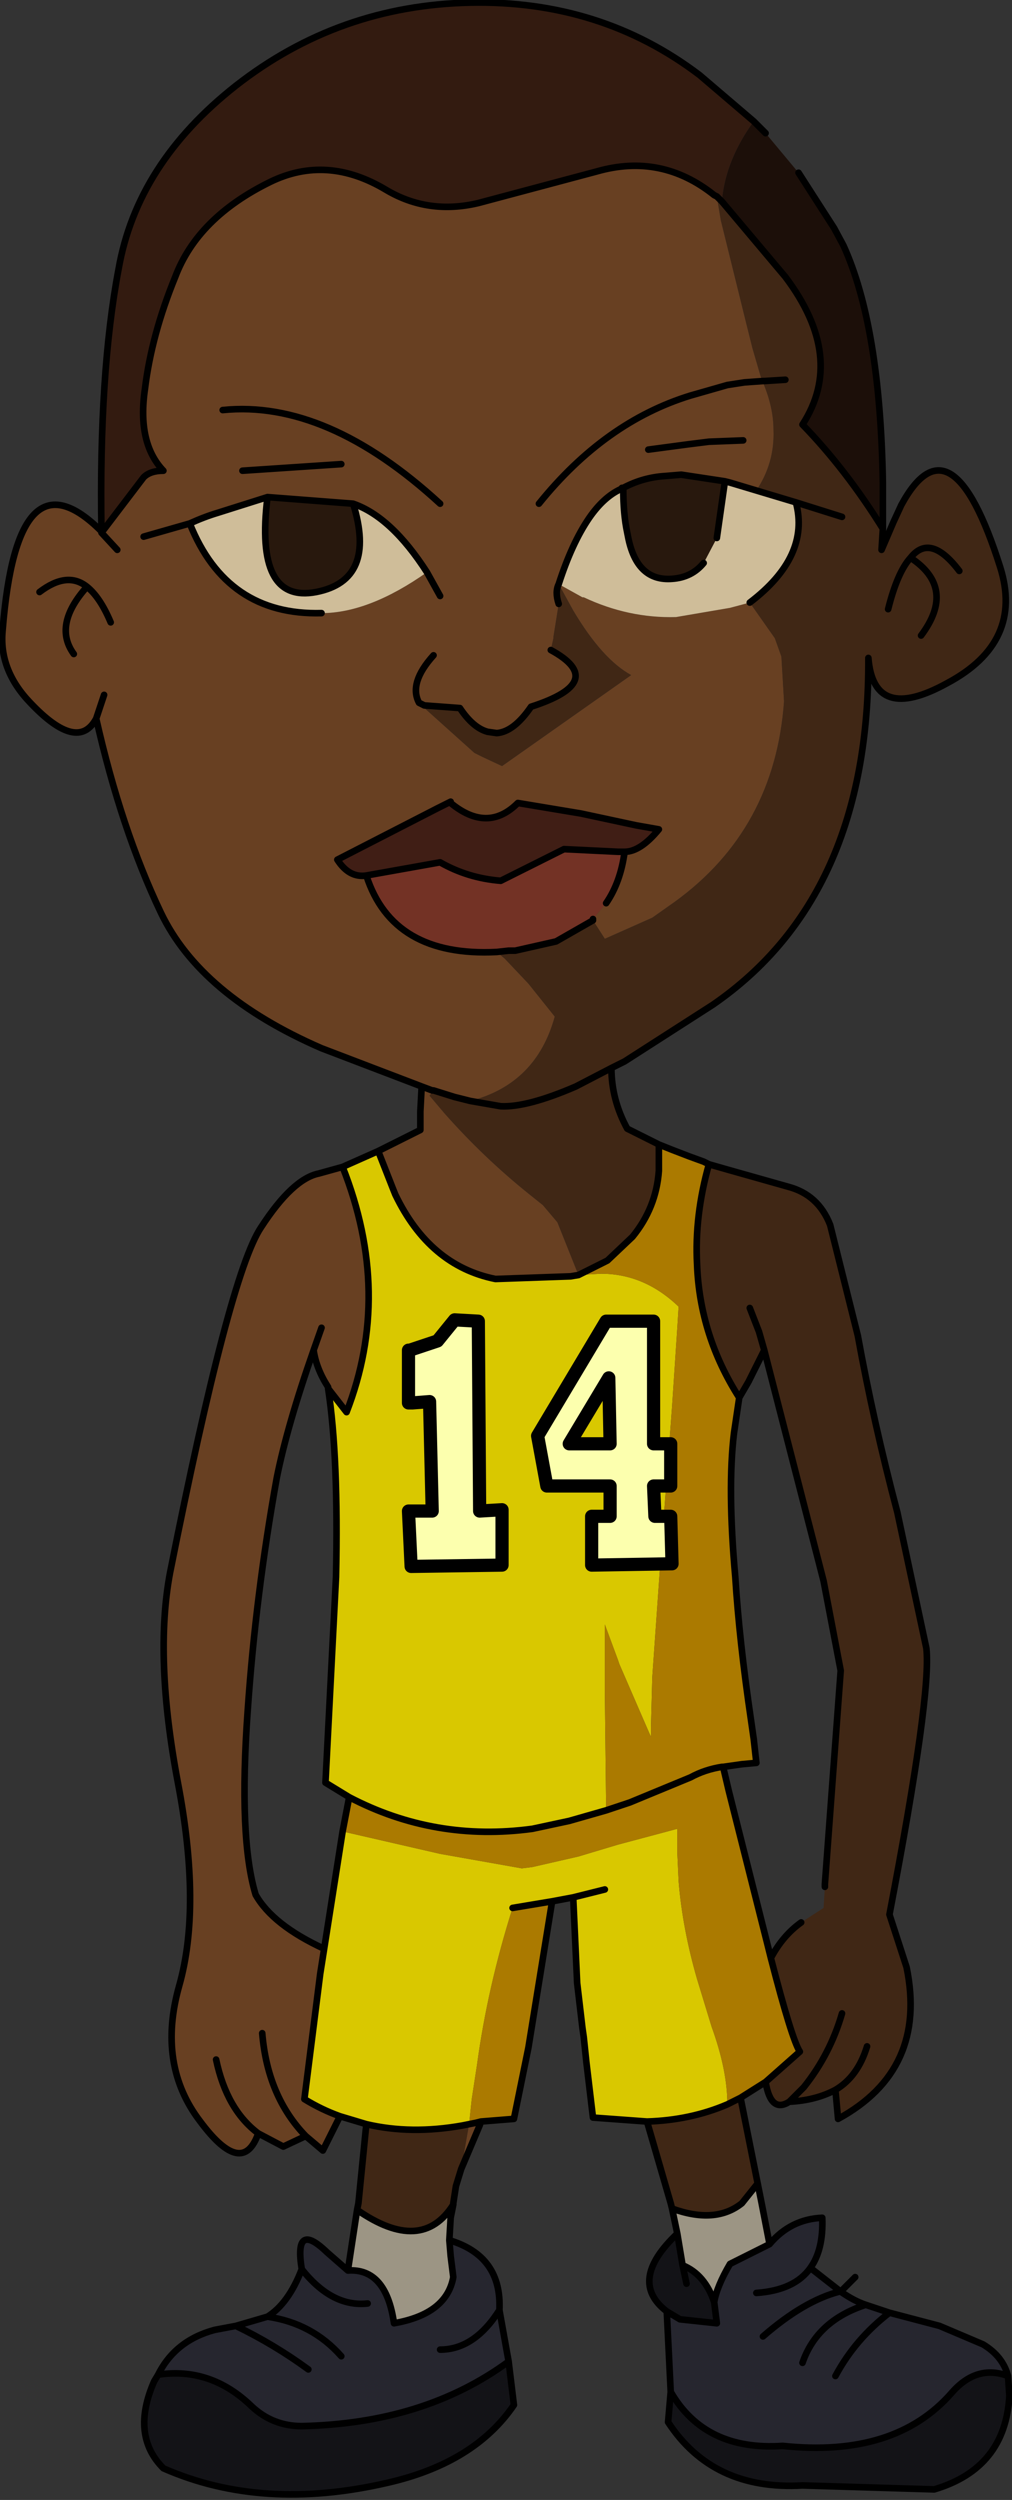 <?xml version="1.0" encoding="UTF-8" standalone="no"?>
<svg xmlns:xlink="http://www.w3.org/1999/xlink" height="94.8px" width="38.4px" xmlns="http://www.w3.org/2000/svg">
  <rect width="100%" height="100%" fill="#333333" stroke="none"/>
  <g transform="matrix(1.0, 0.0, 0.0, 1.0, -1.8, 11.6)">
    <path d="M28.9 -4.2 Q26.9 -5.8 24.45 -5.1 L19.95 -3.9 Q18.05 -3.45 16.45 -4.4 14.2 -5.75 12.05 -4.7 9.3 -3.35 8.45 -1.1 7.55 1.1 7.3 3.15 7.0 5.2 8.0 6.25 7.5 6.25 7.25 6.5 L5.65 8.6 5.65 8.55 Q5.55 2.55 6.3 -1.4 7.0 -5.4 10.75 -8.35 14.65 -11.4 19.65 -11.5 24.6 -11.6 28.35 -8.75 L30.4 -7.0 Q29.35 -5.55 29.2 -4.05 L29.05 -4.1 28.95 -4.3 28.9 -4.2" fill="#331b10" fill-rule="evenodd" stroke="none"/>
    <path d="M5.65 8.6 L7.25 6.5 Q7.5 6.25 8.0 6.25 7.0 5.2 7.3 3.15 7.55 1.1 8.45 -1.1 9.3 -3.35 12.05 -4.7 14.2 -5.75 16.45 -4.4 18.05 -3.45 19.95 -3.9 L24.45 -5.1 Q26.9 -5.8 28.9 -4.2 L28.95 -4.3 29.0 -4.15 28.9 -4.2 29.0 -4.15 29.15 -3.25 30.15 0.8 30.35 1.6 30.7 2.8 30.75 2.85 30.75 2.9 Q31.15 3.85 31.15 4.7 31.2 5.95 30.5 7.0 L30.0 6.85 29.5 6.7 29.3 6.65 27.65 6.4 27.05 6.45 Q26.2 6.5 25.45 6.9 L25.4 6.9 25.35 6.95 Q24.7 7.25 24.15 8.05 23.5 9.0 23.0 10.55 22.85 10.85 23.0 11.3 22.85 10.85 23.0 10.55 L23.9 11.05 23.95 11.05 Q25.65 11.85 27.45 11.8 L29.5 11.45 30.25 11.25 31.2 12.6 31.45 13.3 31.55 15.0 Q31.2 19.85 27.4 22.6 L26.55 23.2 24.75 24.0 24.3 23.3 24.3 23.25 24.8 22.65 Q25.35 21.85 25.5 20.7 26.1 20.7 26.8 19.85 L25.95 19.7 23.85 19.25 21.45 18.85 Q20.3 20.0 18.9 18.85 L18.9 18.8 18.4 19.05 14.6 21.0 Q15.05 21.7 15.7 21.6 16.7 24.7 20.65 24.5 L20.95 24.75 21.85 25.7 22.85 26.95 Q22.15 29.5 19.65 30.15 L19.05 30.0 18.25 29.75 18.1 29.95 18.65 30.6 Q20.15 32.3 21.9 33.7 L22.4 34.1 22.95 34.75 23.75 36.75 23.45 36.8 20.6 36.9 Q18.1 36.4 16.8 33.7 L16.7 33.45 16.15 32.05 17.55 31.35 17.75 31.25 17.75 30.85 17.75 30.55 17.8 29.6 14.0 28.15 Q9.4 26.15 7.9 23.0 6.4 19.85 5.45 15.65 4.75 16.95 2.95 15.05 1.75 13.8 1.9 12.3 2.45 5.35 5.65 8.55 L5.65 8.6 6.25 9.25 5.65 8.6 M22.25 7.5 Q24.75 4.4 28.0 3.4 L29.4 3.0 30.05 2.9 30.75 2.85 30.05 2.9 29.4 3.0 28.0 3.4 Q24.75 4.4 22.25 7.5 M30.0 5.1 L28.7 5.15 27.9 5.25 26.4 5.45 27.9 5.25 28.7 5.15 30.0 5.1 M17.7 15.05 L17.85 15.2 19.8 16.95 20.1 17.1 20.85 17.45 25.75 14.0 Q24.65 13.4 23.55 11.55 L23.0 10.55 23.0 11.3 22.8 12.55 22.8 12.6 22.7 13.05 Q24.9 14.25 21.95 15.2 21.3 16.15 20.65 16.2 L20.3 16.15 Q19.75 16.0 19.25 15.25 L17.9 15.15 17.7 15.05 Q17.3 14.3 18.25 13.25 17.3 14.3 17.7 15.05 M10.25 3.95 Q14.2 3.55 18.5 7.5 14.2 3.55 10.25 3.95 M14.75 6.0 L11.0 6.25 14.75 6.0 M18.0 10.1 Q16.65 8.0 15.2 7.5 L11.95 7.25 10.05 7.85 Q9.55 8.0 9.0 8.25 10.4 11.75 14.0 11.65 15.8 11.65 18.0 10.1 L18.5 11.0 18.0 10.1 M3.3 10.85 Q4.35 10.05 5.1 10.65 5.6 11.05 6.0 12.0 5.6 11.05 5.1 10.65 3.8 12.1 4.6 13.2 3.8 12.1 5.1 10.65 4.35 10.05 3.3 10.85 M7.25 8.75 L9.0 8.25 7.25 8.75 M5.75 14.75 L5.45 15.65 5.75 14.75 M17.8 29.6 L18.2 29.75 18.25 29.75 18.2 29.75 17.8 29.6 M11.6 69.3 Q11.0 71.0 9.4 68.85 7.75 66.7 8.6 63.7 9.45 60.7 8.55 56.0 7.65 51.25 8.25 48.05 10.5 36.75 11.7 34.95 12.9 33.1 13.9 32.9 L14.8 32.65 Q16.7 37.45 14.95 41.95 L14.25 41.05 14.25 41.0 Q13.8 40.3 13.7 39.6 12.7 42.45 12.3 44.45 11.5 48.9 11.2 53.25 10.85 58.1 11.5 60.25 12.15 61.4 14.1 62.3 L13.95 63.25 13.35 68.0 Q14.0 68.4 14.7 68.65 L14.05 69.95 13.4 69.4 12.55 69.8 11.6 69.3 Q10.4 68.4 10.0 66.5 10.4 68.4 11.6 69.3 M14.0 38.75 L13.7 39.6 14.0 38.75 M19.6 68.95 L19.85 68.9 20.0 69.0 19.3 70.65 19.6 68.95 M11.75 65.5 Q11.95 67.9 13.4 69.4 11.95 67.9 11.75 65.5" fill="#684022" fill-rule="evenodd" stroke="none"/>
    <path d="M35.3 8.45 L35.25 9.25 35.7 8.2 36.0 7.55 Q37.9 4.05 39.75 9.9 40.65 12.75 37.75 14.3 34.95 15.85 34.75 13.35 34.8 22.4 28.85 26.5 L25.5 28.65 25.1 28.85 25.0 28.9 Q25.0 30.1 25.6 31.2 L26.8 31.8 26.8 32.8 Q26.7 34.2 25.8 35.3 L24.85 36.2 23.75 36.75 22.95 34.75 22.4 34.1 21.9 33.7 Q20.15 32.3 18.65 30.6 L18.1 29.95 18.25 29.75 19.05 30.0 19.65 30.15 Q22.15 29.5 22.85 26.95 L21.85 25.7 20.95 24.75 20.65 24.5 21.1 24.45 21.35 24.45 22.9 24.1 24.3 23.3 24.75 24.0 26.55 23.2 27.4 22.6 Q31.2 19.85 31.55 15.0 L31.45 13.3 31.2 12.6 30.25 11.25 Q32.55 9.5 32.0 7.45 L30.5 7.0 Q31.2 5.95 31.15 4.7 31.15 3.85 30.75 2.9 L30.75 2.85 30.7 2.8 30.35 1.6 30.15 0.8 29.15 -3.25 29.0 -4.15 29.05 -4.1 29.0 -4.15 28.95 -4.3 29.05 -4.1 29.2 -3.95 31.6 -1.1 Q33.9 1.95 32.25 4.5 33.9 6.2 35.3 8.45 M28.7 32.55 L29.4 32.75 31.7 33.4 Q32.85 33.7 33.3 34.85 L34.35 39.05 Q34.95 42.35 35.85 45.75 L36.95 50.9 Q37.15 52.65 35.55 61.0 L36.2 63.0 Q37.0 66.9 33.6 68.75 L33.5 67.65 Q32.75 68.05 31.75 68.1 31.05 68.55 30.85 67.35 L32.15 66.2 Q31.85 65.75 31.05 62.65 31.5 61.8 32.2 61.3 L33.05 60.75 33.1 59.95 33.1 59.85 33.7 51.75 33.05 48.35 30.8 39.6 30.2 40.8 29.85 41.4 Q28.35 39.05 28.25 36.35 28.15 34.5 28.7 32.55 M29.9 67.95 L30.55 71.2 29.95 71.95 Q28.95 72.75 27.3 72.15 L27.25 71.95 26.35 68.85 Q28.0 68.8 29.4 68.2 L29.9 67.95 M31.6 2.8 L30.8 2.85 30.75 2.85 30.8 2.85 31.6 2.8 M33.75 8.0 L32.0 7.45 33.75 8.0 M38.2 10.05 Q37.1 8.6 36.35 9.55 35.85 10.1 35.5 11.5 35.85 10.1 36.35 9.55 37.1 8.6 38.2 10.05 M25.0 28.9 L23.65 29.6 Q21.8 30.4 20.8 30.35 L19.65 30.15 20.8 30.35 Q21.8 30.4 23.65 29.6 L25.0 28.9 M22.7 13.05 L22.8 12.6 22.8 12.55 23.0 11.3 23.0 10.55 23.55 11.55 Q24.65 13.4 25.75 14.0 L20.85 17.45 20.1 17.1 19.8 16.95 17.85 15.2 17.7 15.05 17.9 15.15 19.25 15.25 Q19.75 16.0 20.3 16.15 L20.65 16.2 Q21.3 16.15 21.95 15.2 24.9 14.25 22.7 13.05 M36.35 9.55 Q38.1 10.7 36.75 12.5 38.1 10.7 36.35 9.55 M30.25 38.0 L30.6 38.9 30.8 39.6 30.6 38.9 30.25 38.0 M33.75 64.75 Q33.3 66.3 32.3 67.55 L31.75 68.1 32.3 67.55 Q33.3 66.3 33.75 64.75 M34.7 66.0 Q34.35 67.15 33.5 67.65 34.35 67.15 34.7 66.0 M15.7 68.95 Q17.4 69.35 19.35 69.0 L19.6 68.95 19.3 70.65 19.1 71.3 19.0 71.95 19.0 72.0 Q17.8 73.9 15.35 72.2 L15.4 71.95 15.7 68.95" fill="#402715" fill-rule="evenodd" stroke="none"/>
    <path d="M30.4 -7.0 L30.75 -6.65 30.85 -6.55 32.1 -5.05 33.45 -2.95 33.8 -2.3 Q35.2 0.75 35.3 6.7 L35.3 7.3 35.3 8.45 Q33.9 6.2 32.25 4.5 33.9 1.95 31.6 -1.1 L29.2 -3.95 29.05 -4.1 29.2 -4.05 Q29.35 -5.55 30.4 -7.0" fill="#1c0f09" fill-rule="evenodd" stroke="none"/>
    <path d="M30.5 7.0 L32.0 7.45 Q32.55 9.5 30.25 11.25 L29.5 11.45 27.45 11.8 Q25.65 11.85 23.95 11.05 L23.9 11.05 23.0 10.55 Q23.5 9.0 24.15 8.05 24.7 7.25 25.35 6.95 L25.45 6.95 Q25.45 7.9 25.6 8.6 L25.65 8.85 Q26.0 10.45 27.3 10.35 28.05 10.3 28.5 9.75 L29.0 8.8 29.3 6.7 29.5 6.7 30.0 6.85 30.5 7.0 M15.2 7.5 Q16.65 8.0 18.0 10.1 15.8 11.65 14.0 11.65 10.4 11.75 9.0 8.25 9.55 8.0 10.05 7.85 L11.95 7.25 Q11.45 11.3 13.8 10.85 16.1 10.4 15.2 7.5" fill="#cfbd99" fill-rule="evenodd" stroke="none"/>
    <path d="M25.45 6.9 Q26.2 6.5 27.05 6.45 L27.65 6.4 29.3 6.65 29.3 6.7 29.0 8.8 28.5 9.75 Q28.05 10.3 27.3 10.35 26.0 10.45 25.65 8.85 L25.6 8.6 Q25.45 7.9 25.45 6.95 L25.45 6.9 M15.2 7.5 Q16.1 10.4 13.8 10.85 11.45 11.3 11.95 7.25 L15.2 7.5" fill="#28180d" fill-rule="evenodd" stroke="none"/>
    <path d="M25.5 20.7 L25.25 20.7 23.2 20.6 20.8 21.8 Q19.55 21.7 18.5 21.1 L15.7 21.6 Q15.05 21.7 14.6 21.0 L18.4 19.05 18.9 18.8 18.9 18.85 Q20.3 20.0 21.45 18.85 L23.85 19.25 25.95 19.7 26.8 19.85 Q26.1 20.7 25.5 20.7" fill="#401e15" fill-rule="evenodd" stroke="none"/>
    <path d="M24.3 23.3 L22.9 24.1 21.35 24.45 21.1 24.45 20.65 24.5 Q16.7 24.7 15.7 21.6 L18.5 21.1 Q19.55 21.7 20.8 21.8 L23.2 20.6 25.25 20.7 25.5 20.7 Q25.35 21.85 24.8 22.65 L24.3 23.25 24.3 23.3" fill="#733225" fill-rule="evenodd" stroke="none"/>
    <path d="M16.15 32.05 L16.7 33.45 16.8 33.7 Q18.1 36.4 20.6 36.9 L23.45 36.8 23.75 36.75 24.6 36.7 Q26.25 36.7 27.55 37.95 L27.5 38.75 27.3 41.75 26.85 47.75 26.55 52.0 26.5 53.9 26.5 54.25 26.45 54.15 25.3 51.5 25.25 51.35 24.75 50.0 24.75 52.55 24.8 57.05 23.4 57.45 22.7 57.6 22.0 57.75 Q18.3 58.25 15.05 56.55 L14.15 56.0 14.55 48.2 Q14.65 43.65 14.25 41.05 L14.95 41.95 Q16.7 37.45 14.8 32.65 L15.25 32.45 16.15 32.05 M14.1 62.3 L14.8 57.85 18.5 58.7 21.6 59.25 22.0 59.2 23.75 58.8 25.25 58.35 27.5 57.75 27.5 58.65 27.55 59.75 Q27.7 61.55 28.25 63.45 L28.8 65.25 Q29.4 66.9 29.4 68.2 28.0 68.8 26.35 68.85 L24.3 68.7 24.05 66.6 23.95 65.65 23.9 65.3 23.7 63.6 23.55 60.35 22.75 60.5 21.25 60.75 Q20.3 63.75 19.9 66.7 L19.7 68.0 19.6 68.95 19.35 69.0 Q17.4 69.35 15.7 68.95 L14.7 68.65 Q14.0 68.4 13.35 68.0 L13.95 63.25 14.1 62.3 M24.75 60.05 L23.55 60.35 24.75 60.05" fill="#d9c800" fill-rule="evenodd" stroke="none"/>
    <path d="M26.8 31.8 L27.3 32.0 27.95 32.25 28.5 32.45 28.7 32.55 Q28.15 34.5 28.25 36.35 28.35 39.05 29.85 41.4 L29.65 42.75 Q29.4 44.85 29.7 48.2 29.85 50.6 30.3 53.65 L30.4 54.35 30.5 55.25 29.95 55.3 29.25 55.4 29.2 55.4 Q28.55 55.5 28.0 55.8 L25.7 56.75 24.8 57.05 25.7 56.75 28.0 55.8 Q28.55 55.5 29.2 55.4 L29.25 55.45 29.45 56.3 30.9 62.05 31.05 62.65 Q31.85 65.75 32.15 66.2 L30.85 67.35 29.9 67.95 29.4 68.2 Q29.4 66.9 28.8 65.25 L28.25 63.45 Q27.7 61.55 27.55 59.75 L27.5 58.65 27.5 57.75 25.25 58.35 23.75 58.8 22.0 59.2 21.6 59.25 18.5 58.7 14.8 57.85 15.05 56.55 Q18.3 58.25 22.0 57.75 L22.7 57.6 23.4 57.45 24.8 57.05 24.75 52.55 24.75 50.0 25.25 51.35 25.3 51.5 26.45 54.15 26.5 54.25 26.5 53.9 26.55 52.0 26.85 47.75 27.3 41.75 27.5 38.75 27.55 37.95 Q26.25 36.7 24.6 36.7 L23.75 36.75 24.85 36.2 25.8 35.3 Q26.7 34.2 26.8 32.8 L26.8 31.8 M21.25 60.75 L22.75 60.5 21.85 66.05 21.3 68.75 20.05 68.85 19.85 68.9 19.6 68.95 19.7 68.0 19.9 66.7 Q20.3 63.75 21.25 60.75" fill="#ab7a00" fill-rule="evenodd" stroke="none"/>
    <path d="M30.55 71.2 L30.7 71.95 31.0 73.5 29.5 74.25 Q29.0 75.1 28.9 75.7 28.55 74.65 27.7 74.3 L27.5 73.1 27.3 72.15 Q28.95 72.75 29.95 71.95 L30.55 71.2 M15.35 72.2 Q17.8 73.9 19.0 72.0 L18.9 72.5 18.85 73.35 18.9 73.95 19.0 74.75 Q18.75 76.15 16.75 76.5 16.45 74.4 15.0 74.5 L15.35 72.2" fill="#9c9584" fill-rule="evenodd" stroke="none"/>
    <path d="M31.0 73.5 Q31.8 72.55 33.0 72.5 33.05 73.7 32.55 74.4 L33.7 75.3 33.65 75.3 Q32.3 75.65 30.75 77.0 32.3 75.65 33.65 75.3 L33.7 75.3 Q34.2 75.65 34.65 75.8 32.8 76.4 32.25 78.0 32.8 76.4 34.65 75.8 L34.8 75.85 35.55 76.1 37.45 76.6 39.1 77.3 Q39.85 77.75 40.05 78.5 38.85 78.05 37.9 79.15 35.75 81.6 31.5 81.15 28.55 81.35 27.25 79.1 L27.1 76.05 27.6 76.35 29.0 76.5 28.9 75.7 Q29.0 75.1 29.5 74.25 L31.0 73.5 M15.0 74.5 Q16.45 74.4 16.75 76.5 18.75 76.15 19.0 74.75 L18.9 73.95 18.85 73.35 Q20.85 73.95 20.75 76.0 L21.1 77.95 Q17.9 80.3 13.25 80.4 12.15 80.4 11.35 79.65 9.8 78.15 7.8 78.45 8.45 77.15 9.95 76.75 L10.75 76.6 11.95 76.25 Q12.75 75.75 13.25 74.45 12.95 72.6 14.2 73.8 L15.0 74.5 M15.75 75.75 Q14.4 75.9 13.25 74.45 14.4 75.9 15.75 75.75 M14.75 77.75 Q13.65 76.5 11.95 76.25 13.65 76.5 14.75 77.75 M13.5 78.25 Q12.2 77.3 10.75 76.6 12.2 77.3 13.5 78.25 M18.5 77.5 Q19.8 77.5 20.75 76.0 19.8 77.5 18.5 77.5 M33.5 78.5 Q34.25 77.1 35.55 76.1 34.25 77.1 33.5 78.5 M30.5 75.35 Q31.95 75.25 32.55 74.4 31.95 75.25 30.5 75.35" fill="#26262f" fill-rule="evenodd" stroke="none"/>
    <path d="M7.8 78.45 Q9.8 78.15 11.35 79.65 12.15 80.4 13.25 80.4 17.9 80.3 21.1 77.95 L21.3 79.6 Q19.8 81.8 16.5 82.55 11.75 83.65 8.0 82.0 6.75 80.75 7.65 78.7 L7.8 78.45 M40.05 78.5 L40.1 79.25 Q39.95 82.0 37.25 82.8 L32.25 82.65 Q28.85 82.85 27.15 80.25 L27.25 79.1 Q28.55 81.35 31.5 81.15 35.75 81.6 37.9 79.15 38.85 78.05 40.05 78.5 M27.1 76.05 Q25.6 74.9 27.5 73.1 L27.7 74.3 Q28.55 74.65 28.9 75.7 L29.0 76.5 27.6 76.35 27.1 76.05 M27.85 75.0 L27.7 74.3 27.85 75.0" fill="#131317" fill-rule="evenodd" stroke="none"/>
    <path d="M28.9 -4.2 Q26.9 -5.8 24.45 -5.1 L19.95 -3.9 Q18.05 -3.45 16.45 -4.4 14.2 -5.75 12.05 -4.7 9.3 -3.35 8.45 -1.1 7.55 1.1 7.3 3.15 7.0 5.2 8.0 6.25 7.5 6.25 7.25 6.5 L5.65 8.6 6.25 9.25 M5.65 8.55 Q5.55 2.55 6.3 -1.4 7.0 -5.4 10.75 -8.35 14.65 -11.4 19.65 -11.5 24.6 -11.6 28.35 -8.75 L30.4 -7.0 30.75 -6.65 30.85 -6.55 M32.1 -5.05 L33.45 -2.95 33.8 -2.3 Q35.2 0.75 35.3 6.7 L35.3 7.3 35.3 8.45 35.25 9.25 35.7 8.2 36.0 7.55 Q37.9 4.05 39.75 9.9 40.65 12.75 37.75 14.3 34.95 15.85 34.75 13.35 34.8 22.4 28.85 26.5 L25.5 28.65 25.1 28.85 25.0 28.9 Q25.0 30.1 25.6 31.2 L26.8 31.8 27.3 32.0 27.95 32.25 28.5 32.45 28.7 32.55 29.4 32.75 31.7 33.4 Q32.85 33.7 33.3 34.85 L34.35 39.05 Q34.95 42.35 35.85 45.75 L36.95 50.9 Q37.15 52.65 35.55 61.0 L36.2 63.0 Q37.0 66.9 33.6 68.75 L33.5 67.65 Q32.75 68.05 31.75 68.1 31.05 68.55 30.85 67.35 L29.9 67.95 30.55 71.2 30.7 71.95 31.0 73.5 Q31.8 72.55 33.0 72.5 33.05 73.7 32.55 74.4 L33.7 75.3 34.25 74.75 M35.3 8.45 Q33.9 6.2 32.25 4.5 33.9 1.95 31.6 -1.1 L29.2 -3.95 29.05 -4.1 29.0 -4.15 28.9 -4.2 M30.75 2.85 L30.8 2.85 31.6 2.8 M30.75 2.85 L30.05 2.9 29.4 3.0 28.0 3.4 Q24.75 4.4 22.25 7.5 M32.0 7.45 L33.75 8.0 M30.5 7.0 L32.0 7.45 Q32.55 9.5 30.25 11.25 M24.3 23.3 L22.9 24.1 21.35 24.45 21.1 24.45 20.65 24.5 Q16.7 24.7 15.7 21.6 L18.5 21.1 Q19.55 21.7 20.8 21.8 L23.2 20.6 25.25 20.7 25.5 20.7 Q26.1 20.7 26.8 19.85 L25.95 19.7 23.85 19.25 21.45 18.85 Q20.3 20.0 18.9 18.85 L18.9 18.8 18.4 19.05 14.6 21.0 Q15.05 21.7 15.7 21.6 M19.65 30.15 L20.8 30.35 Q21.8 30.4 23.65 29.6 L25.0 28.9 M35.5 11.5 Q35.85 10.1 36.35 9.55 37.1 8.6 38.2 10.05 M26.4 5.45 L27.9 5.25 28.7 5.15 30.0 5.1 M23.0 10.55 Q23.5 9.0 24.15 8.05 24.7 7.25 25.35 6.95 L25.4 6.9 25.45 6.9 Q26.2 6.5 27.05 6.45 L27.65 6.4 29.3 6.65 29.5 6.7 30.0 6.85 30.5 7.0 M23.0 11.3 Q22.85 10.85 23.0 10.55 M22.7 13.05 Q24.9 14.25 21.95 15.2 21.3 16.15 20.65 16.2 L20.3 16.15 Q19.75 16.0 19.25 15.25 L17.9 15.15 17.7 15.05 Q17.3 14.3 18.25 13.25 M29.3 6.7 L29.3 6.65 M29.0 8.8 L29.3 6.7 M25.45 6.9 L25.45 6.95 Q25.45 7.9 25.6 8.6 L25.65 8.85 Q26.0 10.45 27.3 10.35 28.05 10.3 28.5 9.75 M24.8 22.65 Q25.35 21.85 25.5 20.7 M24.3 23.3 L24.3 23.25 M36.75 12.5 Q38.1 10.7 36.35 9.55 M11.0 6.25 L14.75 6.0 M18.5 7.5 Q14.2 3.55 10.25 3.95 M18.0 10.1 Q16.65 8.0 15.2 7.5 16.1 10.4 13.8 10.85 11.45 11.3 11.95 7.25 L10.05 7.85 Q9.55 8.0 9.0 8.25 10.4 11.75 14.0 11.65 M18.0 10.1 L18.5 11.0 M15.2 7.5 L11.95 7.25 M5.65 8.6 L5.65 8.55 Q2.45 5.35 1.9 12.3 1.75 13.8 2.95 15.05 4.75 16.95 5.45 15.65 L5.75 14.75 M9.0 8.25 L7.25 8.75 M6.0 12.0 Q5.6 11.05 5.1 10.65 3.8 12.1 4.6 13.2 M5.1 10.65 Q4.35 10.05 3.3 10.85 M16.15 32.05 L17.55 31.35 17.75 31.25 17.75 30.85 17.75 30.55 17.8 29.6 14.0 28.15 Q9.4 26.15 7.9 23.0 6.4 19.85 5.45 15.65 M23.75 36.75 L24.85 36.2 25.8 35.3 Q26.7 34.2 26.8 32.8 L26.8 31.8 M18.25 29.75 L18.2 29.75 17.8 29.6 M19.65 30.15 L19.05 30.0 18.25 29.75 M14.8 32.65 L13.9 32.9 Q12.9 33.1 11.7 34.95 10.5 36.75 8.25 48.05 7.65 51.25 8.55 56.0 9.45 60.7 8.6 63.7 7.75 66.7 9.4 68.85 11.0 71.0 11.6 69.3 10.4 68.4 10.0 66.5 M16.15 32.05 L16.7 33.45 16.8 33.7 Q18.1 36.4 20.6 36.9 L23.45 36.8 23.75 36.75 M24.8 57.05 L25.7 56.75 28.0 55.8 Q28.55 55.5 29.2 55.4 L29.25 55.4 29.95 55.3 30.5 55.25 30.4 54.35 30.3 53.65 Q29.85 50.6 29.7 48.2 29.4 44.85 29.65 42.75 L29.85 41.4 Q28.35 39.05 28.25 36.35 28.15 34.5 28.7 32.55 M14.8 32.65 L15.25 32.45 16.15 32.05 M14.25 41.05 L14.95 41.95 Q16.7 37.45 14.8 32.65 M14.25 41.05 L14.25 41.0 Q13.8 40.3 13.7 39.6 12.7 42.45 12.3 44.45 11.5 48.9 11.2 53.25 10.85 58.1 11.5 60.25 12.15 61.4 14.1 62.3 L14.8 57.85 15.05 56.55 14.15 56.0 14.55 48.2 Q14.65 43.65 14.25 41.05 M13.7 39.6 L14.0 38.75 M29.85 41.4 L30.2 40.8 30.8 39.6 30.6 38.9 30.25 38.0 M30.8 39.6 L33.05 48.35 33.7 51.75 33.1 59.85 33.1 59.95 M32.2 61.3 Q31.5 61.8 31.05 62.65 31.85 65.75 32.15 66.2 L30.85 67.35 M31.05 62.65 L30.9 62.05 29.45 56.3 29.25 55.45 29.2 55.4 M24.8 57.05 L23.4 57.45 22.7 57.6 22.0 57.75 Q18.3 58.25 15.05 56.55 M29.4 68.2 L29.9 67.95 M21.25 60.75 L22.75 60.5 23.55 60.35 24.75 60.05 M23.7 63.6 L23.9 65.3 23.95 65.65 24.05 66.6 24.3 68.7 26.35 68.85 Q28.0 68.8 29.4 68.2 M27.5 73.1 L27.3 72.15 27.25 71.95 26.35 68.85 M30.55 71.2 L29.95 71.95 Q28.95 72.75 27.3 72.15 M19.85 68.9 L20.05 68.85 21.3 68.75 21.85 66.05 22.75 60.5 M33.5 67.65 Q34.35 67.15 34.7 66.0 M31.75 68.1 L32.3 67.55 Q33.3 66.3 33.75 64.75 M23.55 60.35 L23.7 63.6 M19.6 68.95 L19.85 68.9 M20.0 69.0 L20.05 68.85 M13.95 63.25 L14.1 62.3 13.95 63.25 13.35 68.0 Q14.0 68.4 14.7 68.65 L15.7 68.95 Q17.4 69.35 19.35 69.0 L19.6 68.95 M19.3 70.65 L20.0 69.0 M13.4 69.4 L14.05 69.95 14.7 68.65 M11.6 69.3 L12.55 69.8 13.4 69.4 Q11.95 67.9 11.75 65.5 M15.7 68.95 L15.4 71.95 15.35 72.2 Q17.8 73.9 19.0 72.0 L19.0 71.95 19.1 71.3 19.3 70.65 M18.85 73.35 L18.9 73.95 19.0 74.75 Q18.75 76.15 16.75 76.5 16.45 74.4 15.0 74.5 L14.2 73.8 Q12.95 72.6 13.25 74.45 14.4 75.9 15.75 75.75 M18.85 73.35 L18.9 72.5 19.0 72.0 M11.95 76.25 Q13.65 76.5 14.75 77.75 M7.8 78.45 Q9.8 78.15 11.35 79.65 12.15 80.4 13.25 80.4 17.9 80.3 21.1 77.95 L20.75 76.0 Q19.8 77.5 18.5 77.5 M10.75 76.6 Q12.2 77.3 13.5 78.25 M13.25 74.45 Q12.75 75.75 11.95 76.25 L10.75 76.6 9.95 76.75 Q8.45 77.15 7.8 78.45 L7.65 78.7 Q6.75 80.75 8.0 82.0 11.75 83.65 16.5 82.55 19.8 81.8 21.3 79.6 L21.1 77.95 M27.25 79.1 L27.15 80.25 Q28.85 82.85 32.25 82.65 L37.25 82.8 Q39.95 82.0 40.1 79.25 L40.05 78.5 Q38.85 78.05 37.9 79.15 35.75 81.6 31.5 81.15 28.55 81.35 27.25 79.1 L27.1 76.05 Q25.6 74.9 27.5 73.1 L27.7 74.3 Q28.55 74.65 28.9 75.7 29.0 75.1 29.5 74.25 L31.0 73.5 M40.05 78.5 Q39.85 77.75 39.1 77.3 L37.45 76.6 35.55 76.1 Q34.25 77.1 33.5 78.5 M33.7 75.3 L33.65 75.3 Q32.3 75.65 30.75 77.0 M34.65 75.8 Q32.8 76.4 32.25 78.0 M34.65 75.8 Q34.2 75.65 33.7 75.3 M35.55 76.1 L34.8 75.85 34.65 75.8 M32.55 74.4 Q31.95 75.25 30.5 75.35 M28.9 75.7 L29.0 76.5 27.6 76.35 27.1 76.05 M27.7 74.3 L27.85 75.0 M20.75 76.0 Q20.85 73.95 18.85 73.35 M15.35 72.2 L15.0 74.5" fill="none" stroke="#000000" stroke-linecap="round" stroke-linejoin="round" stroke-width="0.25"/>
    <path d="M17.35 39.6 L18.4 39.25 19.05 38.45 19.95 38.5 20.0 45.7 20.85 45.65 20.85 47.75 17.4 47.8 17.3 45.7 18.2 45.7 18.1 41.55 17.45 41.6 17.3 41.6 17.3 39.6 17.35 39.6 M24.8 38.5 L26.6 38.5 26.6 43.15 27.25 43.15 27.25 44.75 26.6 44.75 26.65 45.9 27.25 45.9 27.3 47.7 24.25 47.75 24.25 45.9 24.95 45.9 24.95 44.75 22.55 44.75 22.2 42.85 24.8 38.5 M24.9 40.65 L23.4 43.15 24.95 43.15 24.9 40.65" fill="#fcffae" fill-rule="evenodd" stroke="none"/>
    <path d="M17.35 39.6 L18.4 39.25 19.05 38.45 19.95 38.5 20.0 45.7 20.85 45.65 20.85 47.75 17.4 47.8 17.3 45.7 18.2 45.7 18.1 41.55 17.45 41.6 17.3 41.6 17.3 39.6 17.35 39.6 M24.8 38.5 L26.6 38.5 26.6 43.15 27.25 43.15 27.25 44.75 26.6 44.75 26.65 45.9 27.25 45.9 27.3 47.7 24.25 47.75 24.25 45.9 24.95 45.9 24.95 44.75 22.55 44.75 22.2 42.85 24.8 38.5 M24.9 40.65 L23.4 43.15 24.95 43.15 24.9 40.65" fill="none" stroke="#000000" stroke-linecap="round" stroke-linejoin="round" stroke-width="0.5"/>
  </g>
</svg>
